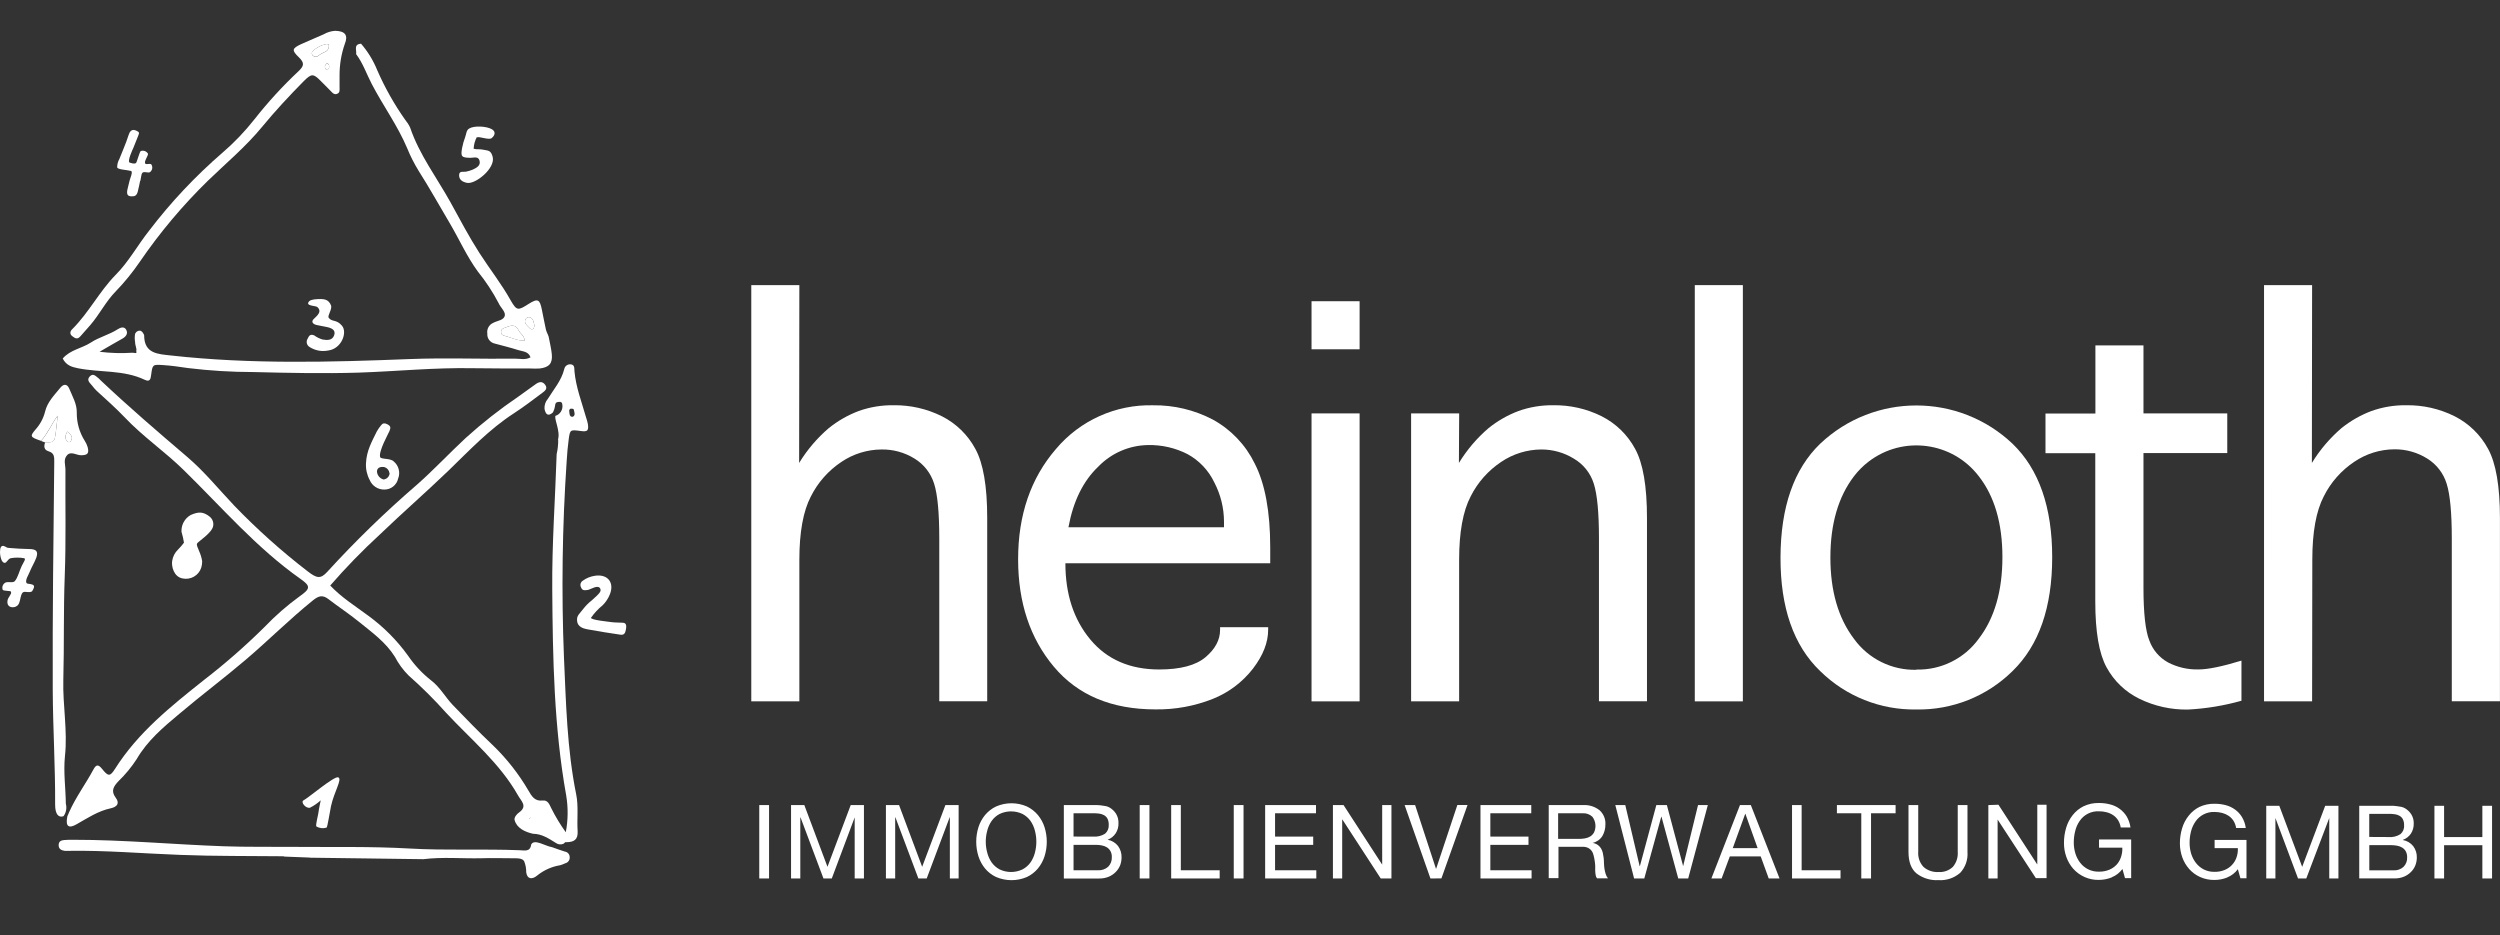 <?xml version="1.0" encoding="utf-8"?>
<!-- Generator: Adobe Illustrator 16.0.0, SVG Export Plug-In . SVG Version: 6.00 Build 0)  -->
<!DOCTYPE svg PUBLIC "-//W3C//DTD SVG 1.1//EN" "http://www.w3.org/Graphics/SVG/1.1/DTD/svg11.dtd">
<svg version="1.1" id="Ebene_1" xmlns="http://www.w3.org/2000/svg" xmlns:xlink="http://www.w3.org/1999/xlink" x="0px" y="0px"
	 width="612px" height="229px" viewBox="0 284.5 612 229" enable-background="new 0 284.5 612 229" xml:space="preserve">
<rect x="0" y="284.5" width="612" height="229" fill="#333333" stroke="none"/>
<g>
	<path fill="#FFFFFF" d="M195.681,456.192h-11.767V354.299h11.767l-0.054,43.536c1.954-3.207,4.402-6.084,7.254-8.528
		c2.202-1.774,4.673-3.188,7.319-4.188c2.729-0.973,5.61-1.452,8.507-1.414c4.117-0.064,8.19,0.859,11.875,2.699
		c3.479,1.76,6.335,4.544,8.183,7.978c1.936,3.521,2.904,9.15,2.904,16.896v44.885h-11.734v-39.844
		c0-6.297-0.421-10.771-1.263-13.418c-0.799-2.564-2.507-4.75-4.804-6.144c-2.422-1.5-5.226-2.272-8.074-2.224
		c-3.495,0.023-6.905,1.078-9.802,3.033c-3.193,2.119-5.776,5.037-7.492,8.464c-1.878,3.599-2.817,8.776-2.817,15.534v34.628
		H195.681z"/>
	<path fill="#FFFFFF" d="M261.562,413.574h38.074v-1.36c-0.008-3.351-0.821-6.649-2.375-9.618c-1.399-2.938-3.688-5.357-6.542-6.919
		c-3.002-1.54-6.342-2.305-9.715-2.224c-4.578,0.076-8.938,1.967-12.123,5.257c-3.706,3.513-6.146,8.457-7.319,14.833
		 M298.676,438.036h11.768v0.646c0,3.103-1.245,6.275-3.735,9.521c-2.562,3.3-5.962,5.854-9.845,7.396
		c-4.466,1.763-9.233,2.632-14.034,2.559c-10.708,0-18.985-3.477-24.829-10.428c-5.844-6.952-8.766-15.729-8.766-26.329
		c0-10.839,3.087-19.835,9.262-26.987c5.896-7.005,14.662-10.941,23.814-10.698c5.063-0.063,10.063,1.13,14.552,3.476
		c4.471,2.441,8.07,6.215,10.298,10.795c2.525,4.923,3.789,11.761,3.789,20.511v3.897h-50.143c0,7.557,2.037,13.777,6.11,18.664
		c4.073,4.888,9.694,7.329,16.861,7.329c5.182,0,8.96-1.004,11.335-3.012s3.562-4.23,3.562-6.671v-0.669H298.676z"/>
</g>
<path fill="#FFFFFF" d="M321.064,385.702h11.767v70.491h-11.767V385.702z M321.064,358.239h11.767v11.767h-11.767V358.239z"/>
<g>
	<path fill="#FFFFFF" d="M357.195,456.192h-11.756v-70.491h11.767l-0.064,12.133c1.954-3.207,4.402-6.084,7.255-8.527
		c2.201-1.775,4.673-3.189,7.318-4.188c2.729-0.974,5.609-1.452,8.506-1.414c4.117-0.065,8.19,0.86,11.875,2.698
		c3.479,1.761,6.335,4.545,8.184,7.979c1.936,3.52,2.902,9.15,2.902,16.895v44.886h-11.756v-39.845
		c0-6.297-0.421-10.77-1.263-13.418c-0.814-2.588-2.566-4.778-4.912-6.143c-2.389-1.467-5.141-2.236-7.944-2.224
		c-3.494,0.022-6.904,1.079-9.802,3.034c-3.192,2.117-5.775,5.035-7.492,8.463c-1.878,3.599-2.816,8.775-2.816,15.533
		L357.195,456.192L357.195,456.192z"/>
</g>
<rect x="414.884" y="354.299" fill="#FFFFFF" width="11.768" height="101.895"/>
<g>
	<path fill="#FFFFFF" d="M469.14,448.41c6.022,0.149,11.732-2.677,15.265-7.558c3.856-5.037,5.786-11.69,5.786-19.96
		c0-8.269-1.93-14.875-5.786-19.818c-6.462-8.434-18.536-10.032-26.971-3.57c-1.341,1.028-2.541,2.229-3.568,3.57
		c-3.852,5.037-5.779,11.662-5.786,19.873s1.922,14.863,5.786,19.96c3.534,4.884,9.249,7.711,15.274,7.557 M469.14,458.179
		c-8.795,0.161-17.283-3.224-23.555-9.392c-6.521-6.261-9.759-15.552-9.716-27.872c0.043-12.321,3.281-21.587,9.716-27.797
		c13.21-12.481,33.866-12.481,47.076,0c6.478,6.253,9.716,15.519,9.716,27.797c0,12.277-3.238,21.568-9.716,27.872
		C486.403,454.955,477.924,458.341,469.14,458.179"/>
	<path fill="#FFFFFF" d="M548.709,446.196v9.846c-4.281,1.208-8.685,1.932-13.127,2.159c-4.111,0.063-8.18-0.842-11.874-2.646
		c-3.415-1.67-6.223-4.363-8.031-7.707c-1.836-3.354-2.753-8.723-2.753-16.105v-36.293h-12.188v-9.715h12.22v-16.689h11.767v16.657
		h20.512v9.715h-20.512v32.957c0,6.232,0.482,10.551,1.446,12.954c0.827,2.271,2.449,4.166,4.566,5.333
		c2.304,1.196,4.875,1.787,7.47,1.716c2.32,0,5.83-0.732,10.504-2.158"/>
	<path fill="#FFFFFF" d="M566.003,456.192h-11.767V354.299h11.767l-0.055,43.536c1.954-3.204,4.397-6.081,7.244-8.528
		c2.207-1.773,4.681-3.187,7.329-4.188c2.729-0.973,5.608-1.452,8.507-1.414c4.116-0.064,8.189,0.859,11.874,2.699
		c3.479,1.76,6.336,4.544,8.184,7.978c1.928,3.521,2.896,9.15,2.903,16.896v44.885h-11.788v-39.844
		c0-6.297-0.421-10.771-1.263-13.418c-0.786-2.558-2.476-4.739-4.75-6.144c-2.402-1.506-5.187-2.292-8.021-2.267
		c-3.495,0.023-6.905,1.078-9.802,3.033c-3.193,2.119-5.776,5.037-7.492,8.463c-1.878,3.6-2.817,8.777-2.817,15.535L566.003,456.192
		z"/>
	<path fill="#FFFFFF" d="M139.752,384.525c-0.637,0.184-0.346,0.885-0.324,1.316c0.021,0.432,0.399,0.82,0.831,0.648
		c0.432-0.174,0.475-0.68,0.345-1.08c-0.129-0.398,0.065-0.961-0.853-0.854 M131.753,485.588c-0.443-0.875-1.015-1.382-2.008-0.864
		c-0.153,0.136-0.227,0.339-0.194,0.54c0.583,0.918,1.349,0.82,2.159,0.324 M136.578,392.146c0.723-2.041-1.166-5.527-0.518-5.905
		c0.109-0.015,0.215-0.048,0.313-0.097c1.062-0.567,1.569-1.81,1.209-2.959c-0.105-0.184-0.296-0.301-0.507-0.312
		c-1.608,0-0.864,0.713-1.576,2.277c0,0.086-0.172,0.25-0.184,0.356c-1.263,1.08-1.77,0.281-2.019-0.896
		c-0.066-0.904,0.229-1.797,0.82-2.483c1.447-2.342,3.303-4.448,4.005-7.244c0.139-0.792,0.895-1.321,1.688-1.183
		c0.028,0.005,0.055,0.011,0.083,0.017c0.853,0.216,0.68,1.08,0.734,1.663c0.356,3.908,1.781,7.557,2.839,11.292
		c0.184,0.521,0.332,1.056,0.443,1.599c0.237,1.672-0.086,1.963-1.76,1.737c-2.548-0.345-2.602-0.345-2.925,1.997
		c-0.238,1.76-0.389,3.541-0.497,5.322c-1.087,16.003-1.31,32.053-0.669,48.08c0.507,11.206,0.745,22.454,2.99,33.529
		c0.604,2.946,0.162,6.002,0.356,9.003c0.141,2.158-0.928,2.698-2.72,2.73c-0.399-0.129-0.389,0.194-0.799,0.41
		c-0.595,0.238-1.271,0.157-1.792-0.216c-1.738-1.079-3.433-2.234-5.592-2.256c-2.008-0.433-4.037-1.414-4.534-3.391
		c-0.151-0.583,0.55-1.469,1.08-1.803c2.159-1.555,0.593-2.731-0.216-4.167c-4.491-7.967-11.529-13.699-17.628-20.263
		c-2.884-3.232-5.958-6.289-9.208-9.153c-1.336-1.345-2.461-2.885-3.336-4.566c-2.245-3.572-5.613-5.97-8.787-8.55
		c-2.407-1.954-5.02-3.67-7.481-5.56c-1.414-1.079-2.386-0.811-3.767,0.303c-5.711,4.599-10.893,9.802-16.462,14.54
		c-5.322,4.534-10.925,8.723-16.257,13.246c-3.875,3.238-7.805,6.542-10.439,11.075c-1.271,1.963-2.764,3.773-4.447,5.396
		c-1.188,1.274-1.954,2.364-0.702,4.049c1.079,1.426,0.302,2.277-1.198,2.603c-3.098,0.658-5.689,2.396-8.377,3.918
		c-1.878,1.08-2.785,0.604-2.246-1.965c0,0,0.238-0.507,0.464-1.079c1.63-3.648,4.026-6.854,5.916-10.374
		c0.691-1.284,1.209-1.273,2.159-0.086c1.468,1.835,1.921,1.835,3.13-0.076c5.635-8.905,13.699-15.329,21.795-21.763
		c5.2-4.013,10.146-8.343,14.811-12.966c2.612-2.729,5.462-5.224,8.517-7.447c2.699-1.9,2.85-2.505,0.27-4.318
		c-10.73-7.557-19.215-17.466-28.499-26.555c-4.642-4.578-10.125-8.303-14.627-13.084c-2.159-2.268-4.512-4.318-6.769-6.401
		c-0.393-0.38-0.754-0.792-1.08-1.231c-0.497-0.668-1.5-1.305-0.626-2.267c0.875-0.96,1.565,0,2.234,0.486
		c0.163,0.146,0.318,0.302,0.464,0.464c6.855,6.477,14.034,12.63,21.19,18.74c4.21,3.584,7.729,7.955,11.551,11.972
		c5.557,5.759,11.528,11.101,17.866,15.987c2.342,1.824,3.238,1.922,4.847,0.173c6.863-7.519,14.17-14.62,21.882-21.267
		c4.167-3.67,7.956-7.74,12.025-11.519c4.033-3.649,8.315-7.015,12.813-10.071c1.439-1.016,2.879-2.047,4.318-3.099
		c0.842-0.604,1.641-0.755,2.321,0.173c0.68,0.928-0.076,1.49-0.669,1.932c-2.299,1.729-4.599,3.477-7.017,5.053
		c-6.023,3.896-10.892,9.089-16.009,14.033c-5.506,5.301-11.281,10.332-16.797,15.632c-4.277,3.927-8.328,8.094-12.133,12.479
		c2.785,2.957,6.121,5.009,9.219,7.318c3.788,2.746,7.112,6.081,9.845,9.878c1.565,2.292,3.473,4.331,5.656,6.045
		c2.159,1.651,3.433,4.059,5.257,5.98c3.238,3.367,6.477,6.702,9.877,9.921c3.368,3.255,6.273,6.956,8.636,11
		c0.798,1.358,1.533,2.74,3.519,2.481c1.263-0.15,1.662,0.993,2.083,1.856c1.029,2.064,2.224,4.044,3.573,5.916
		c0.562-2.957,0.599-5.99,0.108-8.96c-3.001-16.732-3.303-33.626-3.422-50.554c-0.086-11.042,0.723-22.032,1.08-33.054
		c0.27-1.168,0.396-2.363,0.378-3.562"/>
	<path fill="#FFFFFF" d="M130.522,365.02c0.282-0.35,0.364-0.818,0.216-1.242c-0.151-0.777-0.389-1.555-1.317-1.651
		c-0.319,0.037-0.601,0.226-0.755,0.507c-0.454,0.896,0.248,1.426,0.777,1.977C129.723,364.898,130.015,365.277,130.522,365.02
		 M128.46,367.912c-0.173-1.371-1.08-1.729-1.49-2.504c-0.907-1.889-2.31-1.08-3.638-0.572c-0.43,0.131-0.709,0.545-0.669,0.993
		c0,0.519,0.356,0.755,0.82,0.862C125.027,367.091,126.496,367.879,128.46,367.912 M33.033,368.029c-0.076-0.54-0.076-1.088,0-1.629
		c0.106-0.563,0.604-0.965,1.177-0.95c0.486,0,0.734,0.454,0.96,0.831c0.064,0.093,0.105,0.201,0.119,0.312
		c0,4.534,3.433,4.577,6.607,4.934c19.431,2.158,38.862,1.641,58.293,0.875c8.636-0.346,17.358,0,26.026-0.098
		c1.188,0,2.429,0.367,3.66-0.334c-0.518-1.479-1.911-1.414-2.979-1.76c-1.911-0.615-3.843-1.08-5.786-1.607
		c-1.128-0.24-1.904-1.279-1.813-2.43c-0.18-1.111,0.421-2.203,1.458-2.645c1.015-0.562,2.731-0.615,2.839-1.911
		c0.076-0.907-1.08-1.878-1.511-2.872c-1.44-2.754-3.15-5.357-5.106-7.771c-2.753-3.758-4.621-8.054-6.995-12.037
		c-2.494-4.188-4.847-8.463-7.47-12.565c-1.104-1.793-2.057-3.674-2.85-5.625c-2.332-5.526-5.894-10.374-8.636-15.651
		c-1.285-2.451-2.159-5.106-3.843-7.342c0.173-0.961-0.702-2.406,1.198-2.559c1.666,1.928,3.004,4.115,3.962,6.477
		c1.862,4.266,4.151,8.331,6.833,12.135c0.487,0.582,0.897,1.223,1.22,1.91c2.267,6.693,6.552,12.285,9.91,18.352
		c2.289,4.156,4.501,8.389,7.071,12.383c2.569,3.994,5.397,7.556,7.664,11.626c1.49,2.58,1.814,2.44,4.372,0.819
		c2.224-1.402,2.72-1.176,3.239,1.416c0.302,1.629,0.658,3.237,0.993,4.879c0.248,0.896,0.399,0.896,0.669,1.738
		c0.259,1.413,0.626,2.827,0.767,4.252c0.227,2.289-0.659,3.239-2.936,3.521c-0.777,0.043-1.555,0.043-2.332,0
		c-4.685,0-9.359,0-14.033-0.065c-9.359-0.184-18.675,0.768-28.013,1.08c-8.561,0.26-17.143,0.076-25.713-0.14
		c-5.34-0.005-10.675-0.33-15.977-0.972c-2.083-0.313-4.178-0.615-6.283-0.746c-2.429-0.161-2.461-0.086-2.785,2.344
		c-0.13,1.004-0.249,1.9-1.565,1.273c-5.182-2.473-10.914-1.75-16.344-2.828c-1.63-0.313-2.936-0.777-3.746-2.387
		c1.846-2.158,4.707-2.472,6.919-3.929c2.029-1.328,4.491-1.899,6.553-3.239c0.626-0.41,1.565-0.766,2.062,0.119
		c0.497,0.885,0,1.662-0.885,2.159c-1.694,0.938-3.368,1.933-5.635,3.239c2.66,0.334,5.346,0.414,8.021,0.236
		c0.81,0,1.145,0.389,0.961-0.464c0.205-0.561-0.27-1.079-0.292-2.332"/>
	<path fill="#FFFFFF" d="M16.462,390.148c-0.507,0.994-0.756,1.836,0.237,2.549c0.198,0.062,0.416,0.019,0.572-0.119
		C18.028,391.499,17.337,390.861,16.462,390.148 M15.577,484.292c-1.166,0.453-2.094-0.356-2.083-2.85
		c0.054-9.339-0.54-18.677-0.583-28.002c-0.075-18.558,0.173-37.113,0.367-55.671c0-1.359,0.108-2.343-1.425-2.807
		c-1.08-0.324-1.166-1.197-0.799-2.159c0.982,0,2.159,0.14,2.396-1.155c0.324-1.758,0.453-3.562,0.669-5.396
		c-1.533,2.051-2.407,4.318-4.08,6.164c-2.699-0.928-2.785-1.08-1.295-2.828c1.101-1.232,1.886-2.715,2.289-4.318
		c0.54-2.332,2.256-4.037,3.724-5.84c0.788-0.972,1.695-1.08,2.256,0.346c0.756,1.847,1.814,3.617,1.781,5.679
		c-0.04,2.47,0.643,4.897,1.965,6.983c0.304,0.463,0.537,0.97,0.691,1.5c0.41,1.533,0,1.998-1.587,2.008
		c-1.166,0-2.494-1.079-3.455,0c-0.96,1.08-0.377,2.365-0.389,3.562c-0.054,8.69,0.162,17.381-0.172,26.061
		c-0.324,8.463-0.119,16.916-0.346,25.367c-0.162,6.239,1.08,12.446,0.399,18.677c-0.399,3.896,0.173,7.762,0.216,11.637
		c0.281,1.037,0.083,2.146-0.54,3.022"/>
	<path fill="#FFFFFF" d="M80.552,301.145c0.108-0.625-0.054-1.024-0.475-1.177c-0.086,0-0.442,0.421-0.529,0.691
		c-0.082,0.423,0.149,0.846,0.55,1.004C80.099,301.663,80.466,301.252,80.552,301.145 M80.552,295.747
		c0.002-0.263-0.208-0.478-0.471-0.479c-0.042,0-0.083,0.006-0.123,0.016c-1.298,0.238-2.495,0.863-3.433,1.792
		c-0.272,0.292-0.256,0.75,0.037,1.022c0.047,0.043,0.1,0.08,0.157,0.11c0.734,0.551,1.252-0.119,1.738-0.442
		c0.767-0.507,1.997-0.562,2.062-1.985 M82.042,292.044c2.472,0.054,3.238,1.08,2.353,3.238c-0.84,2.431-1.271,4.985-1.273,7.557
		c0,0.993,0,2.009,0,3.001c0,0.626,0.172,1.414-0.702,1.663c-0.626,0.183-1.004-0.237-1.404-0.659
		c-0.842-0.885-1.716-1.727-2.58-2.602c-1.738-1.76-2.213-1.738-4.048,0.097c-3.584,3.616-7.038,7.341-10.277,11.271
		c-3.951,4.804-8.755,8.818-13.224,13.137c-6.192,6.052-11.775,12.697-16.667,19.841c-1.749,2.57-3.713,4.986-5.873,7.222
		c-2.429,2.461-3.962,5.614-6.207,8.227c-0.799,0.928-1.63,1.824-2.429,2.752c-0.799,0.929-1.338,0.52-2.029,0
		c-0.691-0.518-0.518-1.221,0-1.706c4.038-4.005,6.606-9.176,10.579-13.245c3.239-3.238,5.397-7.275,8.237-10.859
		c5.316-6.973,11.339-13.375,17.974-19.107c2.854-2.456,5.464-5.182,7.794-8.141c3.295-4.196,6.904-8.137,10.795-11.787
		c1.425-1.34,1.49-2.051,0.097-3.422c-1.825-1.75-1.673-2.159,0.604-3.239l5.473-2.386
		C80.093,292.402,81.053,292.109,82.042,292.044"/>
	<path fill="#FFFFFF" d="M69.617,494.115c-8.463-0.098-16.937,0-25.39-0.334c-9.241-0.335-18.449-1.155-27.7-0.993
		c-0.223,0.021-0.447,0.021-0.669,0c-0.853-0.108-1.533-0.477-1.5-1.437c0.032-0.961,0.669-1.134,1.36-1.21
		c0.779-0.063,1.562-0.086,2.343-0.063c12.252,0,24.461,1.155,36.703,1.587c5.678,0.205,11.356,0.098,17.045,0.151
		c9.467,0.086,18.956-0.142,28.402,0.398c9.024,0.52,18.038,0.064,26.987,0.421c1.08,0,2.602,0.529,2.828-1.382
		c0.767-1.511,3.422,0.378,5.128,0.637c1.08,0.367,2.072,0.777,3.13,1.08c0.679,0.092,1.183,0.675,1.177,1.359
		c0.062,0.699-0.397,1.338-1.08,1.501c-0.397,0.19-0.809,0.35-1.23,0.475c-2.084,0.334-4.043,1.213-5.678,2.548
		c-1.177,0.962-2.418,0.95-2.656-0.83c0.015-0.917-0.154-1.827-0.497-2.678c-0.421-0.854-2.072-0.745-2.86-0.745
		c-2.537,0-5.074-0.087-7.622,0c-4.728,0.107-9.478-0.355-14.206,0.228l-27.948-0.367c2.159,0-8.733-0.324-6.164-0.302"/>
	<path fill="#FFFFFF" d="M10.04,392.438c1.673-1.812,2.547-4.112,4.08-6.164c-0.216,1.781-0.345,3.584-0.669,5.397
		c-0.249,1.295-1.414,1.155-2.396,1.155L10.04,392.438"/>
	<path fill="#FFFFFF" d="M132.39,486.678c-1.13,0.466-2.431,0.162-3.238-0.756c-0.065-0.097-0.497,0,0.615-1.229
		c1.112-1.23,2.645,0.906,2.645,1.985"/>
	<path fill="#FFFFFF" d="M128.46,367.912c-1.965,0-3.433-0.821-4.977-1.221c-0.464-0.107-0.81-0.344-0.82-0.862
		c-0.04-0.448,0.239-0.862,0.669-0.993c1.328-0.497,2.731-1.316,3.638,0.572C127.337,366.184,128.288,366.541,128.46,367.912"/>
	<path fill="#FFFFFF" d="M130.522,365.02c-0.507,0.258-0.799-0.119-1.079-0.41c-0.529-0.551-1.231-1.08-0.777-1.977
		c0.155-0.281,0.437-0.471,0.755-0.507c0.929,0.097,1.166,0.875,1.317,1.651C130.886,364.2,130.804,364.67,130.522,365.02"/>
	<path fill="#FFFFFF" d="M16.462,390.148c0.875,0.713,1.565,1.34,0.81,2.43c-0.157,0.137-0.374,0.182-0.572,0.119
		C15.707,391.984,15.955,391.143,16.462,390.148"/>
	<path fill="#FFFFFF" d="M80.52,295.758c-0.076,1.426-1.295,1.479-2.062,1.986c-0.486,0.324-1.004,0.992-1.738,0.441
		c-0.354-0.185-0.491-0.621-0.305-0.976c0.03-0.058,0.067-0.11,0.111-0.157c0.939-0.918,2.13-1.535,3.422-1.771
		c0.264-0.048,0.517,0.127,0.564,0.391c0.006,0.035,0.009,0.07,0.008,0.104"/>
	<path fill="#FFFFFF" d="M80.552,301.145c-0.086,0.108-0.399,0.551-0.454,0.519c-0.392-0.157-0.621-0.565-0.55-0.981
		c0.086-0.281,0.442-0.724,0.529-0.691c0.421,0.15,0.583,0.551,0.475,1.177"/>
	<path fill="#FFFFFF" d="M82.787,474.793c1.08,0.389-0.971,3.443-1.759,7.06c-0.313,1.446-0.832,4.998-1.08,5.246
		c-0.833,0.258-1.735,0.159-2.494-0.27c-0.27-0.28,0.432-2.753,0.497-3.411c0.064-0.658,0.561-3.001,0.561-3.001
		c-0.789,0.725-1.675,1.335-2.634,1.813c-1.08,0.236-2.321-1.403-1.598-1.793c1.274-0.669,7.492-5.959,8.474-5.646"/>
	<path fill="#FFFFFF" d="M144.653,435.736c0.151,0.562,3.983,0.906,5.182,1.079c0.875,0.107,1.792,0.075,2.667,0.13
		c0.874,0.054,0.885,0.819,0.712,1.717c-0.173,0.896-0.464,1.338-1.35,1.209c-2.731-0.41-5.473-0.82-8.193-1.339
		c-0.917-0.173-2.267-0.615-2.396-1.997s0.486-1.619,1.544-3.022c0.611-0.775,1.314-1.476,2.094-2.084
		c1.911-1.705,2.31-2.157,2.04-2.807c-0.497-1.154-2.429,0.228-3.098,0.303c-0.853,0.107-1.317,0.151-1.63-0.669
		c-0.29-0.563-0.103-1.256,0.432-1.598c0.899-0.651,1.944-1.07,3.044-1.221c3.044-0.422,4.718,1.619,3.627,4.479
		c-0.395,1.018-0.994,1.943-1.76,2.72c-1.117,0.898-2.098,1.953-2.915,3.131"/>
	<path fill="#FFFFFF" d="M76.515,363.032c0-0.583,2.807-1.9,1.166-3.368c-0.313-0.292-2.332-0.281-2.256-0.917
		c0.086-0.853,1.436-0.938,1.781-0.981c2.159-0.205,3.239,0,3.822,1.489c0.367,0.929-0.95,2.526-0.551,3.044
		c0.788,1.08,1.857,0.303,3.239,1.934c1.381,1.629-0.086,5.678-3.412,6.078c-1.554,0.308-3.167,0.002-4.501-0.854
		c-0.692-0.398-0.932-1.282-0.533-1.975c0.008-0.016,0.017-0.029,0.026-0.045c0.389-0.896,0.767-1.188,1.63-0.83
		c0.613,0.449,1.3,0.789,2.029,1.004c1.015,0.162,2.407,0.334,2.861-1.08c0.529-1.717-1.544-1.911-2.731-2.159
		c-0.939-0.237-2.667-0.248-2.612-1.229"/>
	<path fill="#FFFFFF" d="M34.307,328.747c-0.249,1.08-0.292,1.608-0.583,2.667s-0.81,1.197-1.641,1.145
		c-0.831-0.054-1.079-0.453-0.928-1.49c0.14-0.756,0.346-1.338,0.572-2.363c0.119-0.551,0.907-2.213,0.324-2.364
		c-1.144-0.28-3.238-0.323-3.368-0.874c-0.006-0.72,0.18-1.428,0.54-2.051c0.831-2.159,1.587-3.734,2.213-5.743
		c0.281-0.907,0.755-1.728,1.9-1.198c0.875,0.399,0.81,0.486,0.367,1.588c-0.443,1.101-1.08,2.688-1.08,2.688
		s-1.652,3.434-0.82,3.572c0.345,0.055,0.971,0.41,1.479,0.087c0.227-0.14,0.896-2.839,1.188-2.937
		c0.663-0.229,1.396,0.043,1.749,0.647c0.194,0.334-1.22,2.159-0.572,2.493c0.389,0.174,1.155-0.161,1.403,0.152
		c0.406,0.617,0.253,1.445-0.345,1.877c-0.27,0.185-0.756,0-1.166,0c-1.025-0.107-0.864,0.627-1.177,2.159"/>
	<path fill="#FFFFFF" d="M116.737,318.039c-0.478,0.885-0.748,1.867-0.788,2.872c0.734,0.237,1.317,0,2.667,0.292
		c1.004,0.193,1.576,0.172,1.986,1.684c0.756,2.752-4.199,6.79-6.283,6.381c-1.08-0.228-1.954-0.746-1.932-1.9
		c0.021-1.155,1.08-0.691,1.781-0.864c0.539-0.112,1.067-0.274,1.576-0.485c0.896-0.442,1.954-0.951,1.652-2.16
		s-1.447-0.701-2.256-0.723c-2.159-0.054-2.418-0.259-2.008-2.472c0.17-0.868,0.412-1.72,0.723-2.547
		c0.324-0.843,0.281-1.761,1.015-2.159c1.23-0.755,4.318-0.561,5.581,0.205c0.929,0.572,0.756,1.479-0.108,2.158
		c-0.691,0.519-2.979-0.475-3.605-0.193"/>
	<path fill="#FFFFFF" d="M95.331,400.318c-0.083-0.731-0.621-1.33-1.339-1.49c-0.604-0.098-1.619,0-1.716,1.015
		c0.025,0.972,0.697,1.808,1.641,2.04c0.803-0.098,1.422-0.757,1.468-1.564 M89.598,397.835c0.151-3.044,1.447-5.257,2.656-7.739
		c0.311-0.548,0.673-1.064,1.08-1.545c0.367-0.475,0.831-0.529,1.457-0.205c1.015,0.508,0.81,0.961,0.551,1.674
		c-0.184,0.485-2.699,4.912-2.289,6.357c0.173,0.626,2.494,0.227,3.325,1.079c1.24,1.022,1.677,2.729,1.08,4.222
		c-0.354,1.565-1.751,2.676-3.357,2.666c-1.573,0.034-3.005-0.9-3.606-2.354C89.816,400.716,89.505,399.277,89.598,397.835"/>
	<path fill="#FFFFFF" d="M8.863,421.066c-0.41,1.144-1.08,2.157-1.544,3.323c-0.292,0.788-1.188,2.073-0.853,2.785
		c0.151,0.324,0.745,0.173,1.436,0.421c0.691,0.249,0.454,0.811,0,1.576c-0.194,0.313-0.81,0.292-1.166,0.259
		c-0.96-0.063-1.295-0.248-1.684,1.285c-0.227,1.079-0.346,1.899-1.155,2.268c-0.497,0.292-2.159,0.421-2.083-1.221
		c0-1.079,1.198-1.803,0.853-2.45c-0.119-0.204-1.706-0.107-1.997-0.409c-0.274-0.71,0.052-1.511,0.745-1.824
		c0.788-0.229,1.781,0.173,2.213-0.324c0.745-0.853,1.08-2.438,1.684-3.69c0.486-1.017,1.08-1.706,0.626-1.911
		c-1.106-0.201-2.24-0.201-3.346,0c-0.475,0.173-0.399,0.259-1.08,0.972c-0.345,0.346-0.896,0.13-1.177-0.647
		c-0.219-0.587-0.333-1.208-0.334-1.835c0-0.992,0.237-1.791,1.08-1.426c0.842,0.367,0.421,0.355,1.166,0.421
		c1.371,0.119,3.433,0.261,4.761,0.261c1.76,0,2.472,0.453,1.868,2.157"/>
	<path fill="#FFFFFF" d="M49.495,421.897c0.001,0.529-0.075,1.058-0.227,1.564c-0.625,1.932-2.616,3.071-4.599,2.634
		c-2.159-0.41-2.72-3.001-2.526-4.23c0.144-1.084,0.654-2.086,1.447-2.84c0.52-0.523,1.003-1.082,1.446-1.674
		c-0.135-0.898-0.337-1.785-0.604-2.654c-0.097-1.69,0.773-3.289,2.246-4.124c1.856-0.81,3.022-0.896,4.674,0.421
		c0.687,0.559,1.003,1.455,0.821,2.32c-0.313,1.685-3.725,3.789-3.93,4.242c-0.205,0.453,0.27,1.155,0.497,1.846
		C49.105,420.195,49.359,421.035,49.495,421.897"/>
	<path fill="#FFFFFF" d="M49.452,413.326c-0.451,0.693-1.15,1.188-1.954,1.381c-0.551,0-0.302-1.521-0.119-1.889
		c0.321-0.543,0.974-0.793,1.576-0.604c0.394,0.069,0.656,0.445,0.586,0.839c-0.015,0.086-0.045,0.166-0.089,0.24"/>
	<path fill="#FFFFFF" d="M46.969,422.664c0.486-0.691-0.075-2.482-0.41-2.98c-0.334-0.496-1.522,1.08-1.824,1.49
		c-0.425,0.721-0.295,1.639,0.313,2.213C45.533,423.873,46.494,423.387,46.969,422.664"/>
	<path fill="#FFFFFF" d="M598.312,481.756v7.653h9.368v-7.653h2.375v17.79h-2.375v-8.149h-9.368v8.149h-2.364v-17.79H598.312
		L598.312,481.756z M585.93,497.56c0.898,0.057,1.781-0.252,2.451-0.854c0.616-0.618,0.938-1.471,0.885-2.342
		c0.02-0.502-0.094-1.001-0.322-1.447c-0.205-0.368-0.498-0.68-0.854-0.906c-0.381-0.232-0.802-0.395-1.241-0.476
		c-0.477-0.091-0.961-0.139-1.445-0.141h-5.397v6.164L585.93,497.56L585.93,497.56z M584.084,481.756h1.23
		c0.442,0,0.886,0,1.316,0.075c0.432,0.075,0.831,0.107,1.209,0.184c0.335,0.073,0.656,0.201,0.95,0.378
		c0.6,0.363,1.108,0.857,1.489,1.446c0.424,0.678,0.635,1.468,0.604,2.268c0.024,0.866-0.212,1.721-0.68,2.45
		c-0.472,0.706-1.156,1.243-1.954,1.532v0.055c0.993,0.177,1.888,0.71,2.516,1.5c0.599,0.804,0.906,1.784,0.874,2.785
		c0,0.649-0.121,1.294-0.355,1.899c-0.241,0.613-0.608,1.169-1.079,1.631c-0.485,0.488-1.062,0.877-1.695,1.145
		c-0.739,0.302-1.533,0.447-2.331,0.433h-8.636v-17.779L584.084,481.756L584.084,481.756z M584.731,489.409
		c1.021,0.089,2.041-0.161,2.903-0.713c0.624-0.536,0.953-1.339,0.885-2.159c0.026-0.514-0.076-1.026-0.302-1.489
		c-0.183-0.355-0.469-0.649-0.819-0.842c-0.371-0.214-0.783-0.347-1.209-0.389c-0.483-0.063-0.972-0.093-1.458-0.088h-4.738v5.657
		L584.731,489.409z M557.971,481.756l5.604,14.95l5.635-14.95h3.238v17.79h-2.245v-14.801l0,0l-5.624,14.801h-2.021l-5.537-14.801
		l0,0v14.801h-2.245v-17.79H557.971z M545.233,499.308c-0.992,0.398-2.052,0.604-3.12,0.604c-1.229,0.025-2.444-0.227-3.562-0.733
		c-1.017-0.465-1.926-1.138-2.666-1.976c-0.734-0.842-1.304-1.816-1.674-2.872c-0.379-1.078-0.572-2.214-0.571-3.356
		c-0.006-1.255,0.177-2.503,0.539-3.702c0.325-1.12,0.868-2.166,1.599-3.076c0.708-0.905,1.606-1.644,2.634-2.159
		c1.158-0.54,2.426-0.807,3.703-0.777c0.921-0.007,1.839,0.105,2.73,0.335c0.823,0.214,1.6,0.58,2.288,1.079
		c0.686,0.489,1.262,1.114,1.695,1.835c0.493,0.818,0.812,1.729,0.938,2.679h-2.363c-0.099-0.624-0.317-1.223-0.647-1.761
		c-0.309-0.477-0.708-0.888-1.177-1.209c-0.486-0.323-1.021-0.563-1.587-0.713c-0.613-0.158-1.244-0.238-1.878-0.237
		c-1.861-0.07-3.629,0.822-4.674,2.364c-0.501,0.731-0.867,1.547-1.08,2.407c-0.234,0.909-0.352,1.846-0.347,2.785
		c-0.003,0.906,0.128,1.809,0.39,2.677c0.252,0.821,0.649,1.589,1.177,2.268c0.516,0.657,1.167,1.195,1.911,1.576
		c0.813,0.401,1.715,0.603,2.623,0.582c0.846,0.018,1.687-0.138,2.472-0.453c1.373-0.553,2.438-1.676,2.915-3.075
		c0.252-0.732,0.362-1.506,0.324-2.278h-5.689v-1.997h7.805v9.37h-1.488l-0.626-2.213c-0.661,0.896-1.559,1.592-2.591,2.008
		 M516.961,499.286c-1.003,0.402-2.072,0.611-3.152,0.615c-2.397,0.053-4.698-0.949-6.293-2.741
		c-0.741-0.853-1.312-1.838-1.685-2.904c-0.385-1.088-0.578-2.234-0.571-3.39c-0.011-1.27,0.172-2.531,0.539-3.746
		c0.331-1.127,0.878-2.179,1.608-3.098c0.716-0.91,1.628-1.648,2.667-2.159c1.167-0.549,2.444-0.818,3.733-0.788
		c0.934-0.009,1.862,0.106,2.765,0.346c0.833,0.205,1.617,0.572,2.311,1.079c0.688,0.495,1.272,1.123,1.716,1.846
		c0.489,0.833,0.81,1.754,0.939,2.71h-2.386c-0.102-0.631-0.324-1.235-0.658-1.78c-0.312-0.481-0.715-0.896-1.188-1.221
		c-0.487-0.326-1.027-0.567-1.598-0.713c-0.62-0.163-1.259-0.243-1.9-0.236c-1.879-0.084-3.666,0.814-4.717,2.375
		c-0.508,0.738-0.874,1.566-1.08,2.438c-0.237,0.917-0.356,1.86-0.354,2.807c-0.006,0.919,0.129,1.832,0.397,2.71
		c0.256,0.828,0.658,1.604,1.188,2.288c1.095,1.409,2.795,2.211,4.577,2.159c0.854,0.016,1.7-0.14,2.493-0.453
		c0.69-0.281,1.312-0.71,1.824-1.252c0.486-0.537,0.854-1.169,1.079-1.856c0.253-0.742,0.362-1.526,0.324-2.311h-5.7v-2.008h7.87
		v9.456h-1.512l-0.626-2.234c-0.662,0.909-1.567,1.612-2.612,2.029 M489.218,481.496l9.468,14.573h0.043v-14.573h2.268v17.963
		h-2.623l-9.359-14.336l0,0v14.423h-2.267v-17.963L489.218,481.496z M479.783,498.229c-1.454,1.235-3.332,1.854-5.235,1.729
		c-1.938,0.113-3.854-0.473-5.396-1.652c-1.304-1.101-1.954-2.85-1.954-5.246v-11.475h2.386v11.475
		c-0.095,1.346,0.37,2.669,1.284,3.659c1.02,0.894,2.352,1.343,3.703,1.253c1.286,0.087,2.55-0.367,3.485-1.253
		c0.864-1.016,1.294-2.329,1.198-3.659v-11.475h2.386v11.475c0.146,1.905-0.521,3.783-1.835,5.172 M449.676,483.591v-2.008h14.368
		v2.008h-6.013v15.955h-2.387v-15.955H449.676z M441.04,481.583v15.955h9.521v2.008h-11.873v-17.963H441.04L441.04,481.583z
		 M428.604,481.583l7.027,17.963h-2.646l-1.964-5.396h-7.558l-2.008,5.396h-2.505l6.995-17.963H428.604z M430.267,492.129
		l-2.989-8.388h-0.055l-3.045,8.388H430.267z M410.836,499.546l-4.103-15.113h-0.055l-4.155,15.113h-2.494l-4.6-17.963h2.44
		l3.519,14.95h0.056l4.025-14.95h2.58l3.983,14.95l0,0l3.647-14.95h2.396l-4.804,17.963H410.836z M388.004,489.732
		c0.467-0.072,0.915-0.237,1.317-0.485c0.379-0.248,0.689-0.585,0.905-0.982c0.58-1.252,0.423-2.721-0.409-3.82
		c-0.653-0.621-1.542-0.933-2.439-0.854h-5.948v6.271h5.03c0.532,0.002,1.062-0.042,1.587-0.13 M387.54,481.583
		c1.446-0.086,2.874,0.359,4.016,1.252c0.982,0.871,1.516,2.144,1.446,3.454c0.021,1.003-0.233,1.992-0.733,2.861
		c-0.538,0.857-1.396,1.469-2.386,1.693l0,0c0.456,0.076,0.891,0.249,1.273,0.508c0.312,0.227,0.577,0.513,0.776,0.843
		c0.197,0.336,0.345,0.698,0.433,1.079c0.086,0.398,0.162,0.819,0.216,1.252s0.054,0.886,0.076,1.339
		c0.012,0.443,0.051,0.889,0.118,1.328c0.065,0.424,0.164,0.843,0.292,1.252c0.114,0.395,0.31,0.762,0.57,1.079h-2.677
		c-0.181-0.216-0.297-0.478-0.335-0.756c-0.064-0.355-0.104-0.718-0.118-1.079c0-0.39,0-0.811,0-1.264
		c-0.022-0.448-0.074-0.896-0.15-1.339c-0.062-0.418-0.147-0.833-0.26-1.241c-0.082-0.389-0.243-0.757-0.476-1.079
		c-0.225-0.298-0.517-0.538-0.853-0.701c-0.443-0.2-0.929-0.292-1.414-0.271h-5.841v7.675h-2.386v-17.887L387.54,481.583
		L387.54,481.583z M374.855,481.583v2.008h-10.019v5.71h9.338v2.02h-9.338v6.219h10.094v2.008H362.42v-17.963L374.855,481.583
		L374.855,481.583z M350.168,499.546l-6.315-17.963h2.569l5.095,15.566h0.056l5.182-15.577h2.493l-6.391,17.963L350.168,499.546z
		 M328.901,481.583l9.457,14.573l0,0v-14.573h2.267v17.963h-2.623l-9.381-14.423h-0.054v14.423H326.3v-17.963H328.901z
		 M322.154,481.583v2.008h-10.019v5.71h9.338v2.02h-9.338v6.219h10.095v2.008h-12.522v-17.963L322.154,481.583L322.154,481.583z
		 M304.419,499.546h-2.396v-17.963h2.396V499.546z M289.068,481.583v15.955h9.51v2.008h-11.874v-17.963H289.068L289.068,481.583z
		 M281.382,499.546h-2.385v-17.963h2.385V499.546z M268.795,497.538c0.908,0.056,1.801-0.251,2.483-0.854
		c0.62-0.63,0.945-1.491,0.896-2.375c0.021-0.507-0.095-1.01-0.334-1.457c-0.206-0.374-0.503-0.688-0.864-0.918
		c-0.383-0.236-0.808-0.397-1.252-0.475c-0.48-0.097-0.968-0.144-1.458-0.141h-5.462v6.218L268.795,497.538z M266.938,481.583h1.241
		c0.443,0,0.885,0,1.328,0.075c0.442,0.075,0.842,0.107,1.22,0.184c0.339,0.072,0.664,0.199,0.96,0.378
		c0.604,0.367,1.116,0.865,1.5,1.457c0.428,0.688,0.642,1.489,0.616,2.3c0.039,0.896-0.203,1.783-0.691,2.536
		c-0.479,0.714-1.17,1.259-1.976,1.556l0,0c1.005,0.177,1.911,0.714,2.547,1.512c0.595,0.816,0.903,1.808,0.875,2.816
		c-0.001,0.655-0.119,1.307-0.345,1.922c-0.247,0.613-0.614,1.172-1.08,1.642c-0.49,0.498-1.073,0.894-1.716,1.166
		c-0.747,0.303-1.548,0.449-2.354,0.432h-8.636v-17.974L266.938,481.583L266.938,481.583z M267.586,489.301
		c1.03,0.089,2.062-0.161,2.937-0.712c0.623-0.538,0.956-1.339,0.896-2.159c0.022-0.521-0.082-1.039-0.302-1.512
		c-0.192-0.355-0.48-0.651-0.832-0.853c-0.377-0.21-0.792-0.346-1.22-0.399c-0.491-0.058-0.985-0.086-1.479-0.086h-4.782v5.71
		L267.586,489.301z M239.519,487.023c0.343-1.096,0.893-2.113,1.619-3.001c0.739-0.885,1.659-1.6,2.699-2.096
		c2.409-1.051,5.147-1.051,7.557,0c1.035,0.499,1.951,1.213,2.688,2.096c0.73,0.887,1.284,1.904,1.63,3.001
		c0.72,2.306,0.72,4.774,0,7.08c-0.349,1.096-0.902,2.113-1.63,3.002c-0.734,0.882-1.651,1.593-2.688,2.084
		c-2.412,1.036-5.145,1.036-7.557,0c-1.041-0.488-1.962-1.2-2.699-2.084c-0.725-0.89-1.274-1.907-1.619-3.002
		C238.799,491.799,238.799,489.329,239.519,487.023 M241.678,493.241c0.213,0.854,0.579,1.662,1.08,2.386
		c0.505,0.706,1.166,1.286,1.932,1.694c1.78,0.859,3.855,0.859,5.635,0c0.769-0.408,1.434-0.988,1.943-1.694
		c0.5-0.724,0.866-1.532,1.08-2.386c0.468-1.77,0.468-3.629,0-5.397c-0.214-0.854-0.58-1.662-1.08-2.386
		c-0.509-0.706-1.174-1.286-1.943-1.694c-1.782-0.85-3.853-0.85-5.635,0c-0.766,0.408-1.427,0.988-1.932,1.694
		c-0.5,0.724-0.866,1.532-1.08,2.386C241.195,489.61,241.195,491.475,241.678,493.241 M220.088,481.583l5.657,15.112l5.689-15.112
		h3.239v17.963h-2.148v-14.951h-0.054l-5.613,14.951h-2.04l-5.613-14.951h-0.065v14.951h-2.267v-17.963H220.088z M196.9,481.583
		l5.667,15.112l5.689-15.112h3.238v17.963h-2.267v-14.951l0,0l-5.603,14.951h-2.041l-5.613-14.951h-0.054v14.951h-2.267v-17.963
		H196.9z M188.265,499.546h-2.396v-17.963h2.396V499.546z"/>
</g>
</svg>
